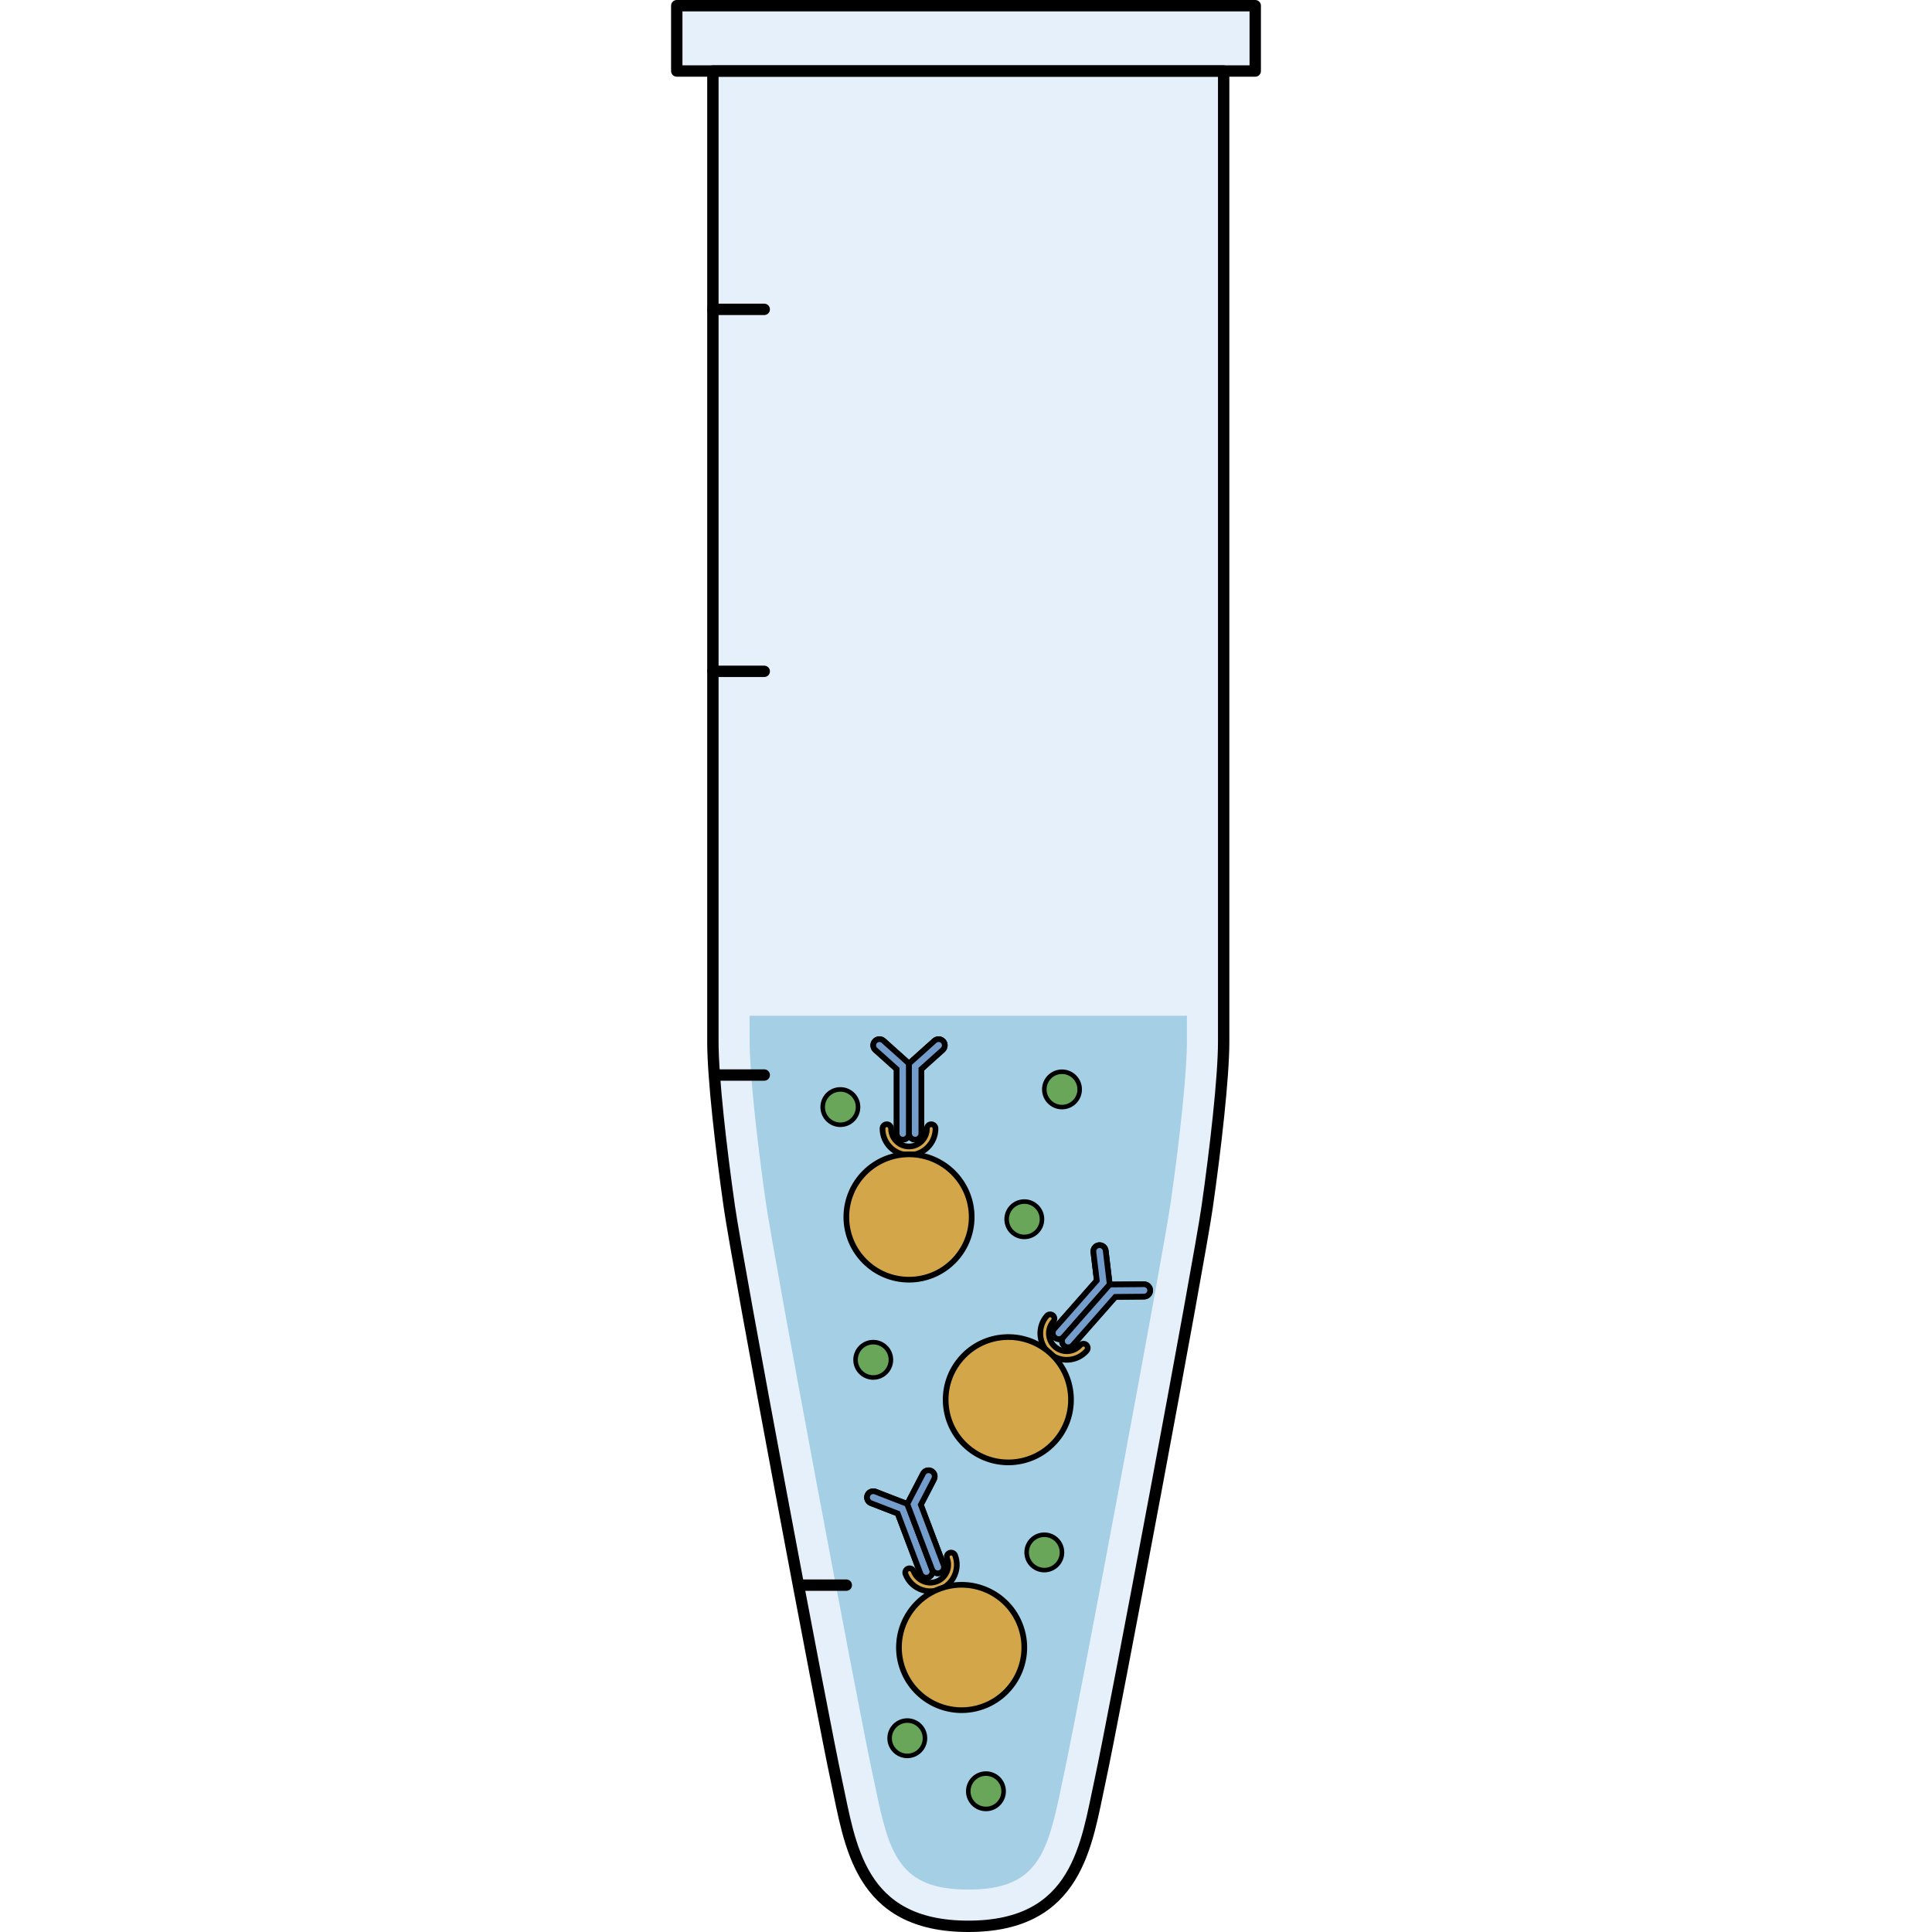 <?xml version="1.0" encoding="utf-8"?>
<!-- Created by: Science Figures, www.sciencefigures.org, Generator: Science Figures Editor -->
<!DOCTYPE svg PUBLIC "-//W3C//DTD SVG 1.1//EN" "http://www.w3.org/Graphics/SVG/1.1/DTD/svg11.dtd">
<svg version="1.1" id="Layer_1" xmlns="http://www.w3.org/2000/svg" xmlns:xlink="http://www.w3.org/1999/xlink" 
	 width="800px" height="800px" viewBox="0 0 103.809 340.025" enable-background="new 0 0 103.809 340.025"
	 xml:space="preserve">
<g>
	<g>
		<path opacity="0.1" fill="#006AD1" d="M52.306,12.5H7.357c0,0,0,164.486,0,170.836c0,6.349,1.448,18.913,2.898,29.063
			c1.451,10.148,16.434,89.895,18.851,101.011c2.415,11.116,3.866,25.615,23.199,25.615c19.331,0,20.781-14.499,23.198-25.615
			c2.415-11.116,17.397-90.862,18.849-101.011c1.45-10.15,2.9-22.715,2.9-29.063c0-6.35,0-170.836,0-170.836H52.306z"/>
		<path fill="none" stroke="#000000" stroke-width="2" stroke-linecap="round" stroke-linejoin="round" stroke-miterlimit="10" d="
			M52.306,12.5H7.357c0,0,0,164.486,0,170.836c0,6.349,1.448,18.913,2.898,29.063c1.451,10.148,16.434,89.895,18.851,101.011
			c2.415,11.116,3.866,25.615,23.199,25.615c19.331,0,20.781-14.499,23.198-25.615c2.415-11.116,17.397-90.862,18.849-101.011
			c1.45-10.15,2.9-22.715,2.9-29.063c0-6.35,0-170.836,0-170.836H52.306z"/>
		<path id="changecolor_22_" fill="#B6E5FE" d="M52.306,332.557c-12.072,0-13.904-6.152-16.338-17.943
			c-0.18-0.872-0.357-1.734-0.541-2.577c-2.426-11.165-17.346-90.618-18.766-100.552c-1.722-12.049-2.835-23.099-2.835-28.148
			v-4.562h76.957v4.562c0,5.05-1.112,16.1-2.835,28.148c-1.42,9.934-16.34,89.387-18.767,100.552
			c-0.183,0.843-0.361,1.705-0.54,2.577C66.209,326.404,64.376,332.557,52.306,332.557z"/>
		<path opacity="0.1" d="M52.306,332.557c-12.072,0-13.904-6.152-16.338-17.943c-0.18-0.872-0.357-1.734-0.541-2.577
			c-2.426-11.165-17.346-90.618-18.766-100.552c-1.722-12.049-2.835-23.099-2.835-28.148v-4.562h76.957v4.562
			c0,5.05-1.112,16.1-2.835,28.148c-1.42,9.934-16.34,89.387-18.767,100.552c-0.183,0.843-0.361,1.705-0.54,2.577
			C66.209,326.404,64.376,332.557,52.306,332.557z"/>
		
			<line fill="none" stroke="#000000" stroke-width="2" stroke-linecap="round" stroke-linejoin="round" stroke-miterlimit="10" x1="22.528" y1="278.978" x2="30.838" y2="278.978"/>
		
			<line fill="none" stroke="#000000" stroke-width="2" stroke-linecap="round" stroke-linejoin="round" stroke-miterlimit="10" x1="7.753" y1="189.201" x2="16.397" y2="189.201"/>
		
			<line fill="none" stroke="#000000" stroke-width="2" stroke-linecap="round" stroke-linejoin="round" stroke-miterlimit="10" x1="7.357" y1="118.154" x2="16.397" y2="118.154"/>
		
			<line fill="none" stroke="#000000" stroke-width="2" stroke-linecap="round" stroke-linejoin="round" stroke-miterlimit="10" x1="7.357" y1="54.445" x2="16.397" y2="54.445"/>
		<rect x="1" y="1" opacity="0.1" fill="#006AD1" width="101.809" height="11.5"/>
		
			<rect x="1" y="1" fill="none" stroke="#000000" stroke-width="2" stroke-linecap="round" stroke-linejoin="round" stroke-miterlimit="10" width="101.809" height="11.5"/>
	</g>
	
		<circle fill="#6AA659" stroke="#000000" stroke-width="0.8" stroke-linecap="round" stroke-miterlimit="10" cx="29.794" cy="194.844" r="3.111"/>
	
		<circle fill="#6AA659" stroke="#000000" stroke-width="0.8" stroke-linecap="round" stroke-miterlimit="10" cx="68.799" cy="191.732" r="3.111"/>
	
		<circle fill="#6AA659" stroke="#000000" stroke-width="0.8" stroke-linecap="round" stroke-miterlimit="10" cx="62.168" cy="214.58" r="3.111"/>
	
		<circle fill="#6AA659" stroke="#000000" stroke-width="0.8" stroke-linecap="round" stroke-miterlimit="10" cx="35.578" cy="239.323" r="3.111"/>
	
		<circle fill="#6AA659" stroke="#000000" stroke-width="0.8" stroke-linecap="round" stroke-miterlimit="10" cx="65.688" cy="273.22" r="3.111"/>
	
		<circle fill="#6AA659" stroke="#000000" stroke-width="0.8" stroke-linecap="round" stroke-miterlimit="10" cx="55.416" cy="315.256" r="3.111"/>
	
		<circle fill="#6AA659" stroke="#000000" stroke-width="0.8" stroke-linecap="round" stroke-miterlimit="10" cx="41.573" cy="305.922" r="3.111"/>
	<g>
		<g>
			<path fill="none" stroke="#000000" stroke-miterlimit="10" d="M47.891,183.251c-0.4-0.447-1.088-0.484-1.535-0.084l-4.482,4.017
				l-4.48-4.017c-0.447-0.4-1.135-0.363-1.537,0.084c-0.4,0.447-0.363,1.135,0.084,1.535l3.76,3.369v11.332
				c0,0.602,0.486,1.088,1.086,1.088c0.602,0,1.088-0.486,1.088-1.085c0.002,0.599,0.488,1.085,1.088,1.085
				c0.602,0,1.088-0.486,1.088-1.088v-11.332l3.758-3.369C48.254,184.386,48.293,183.698,47.891,183.251z"/>
			<path fill="#759DCB" d="M40.785,200.575c-0.6,0-1.086-0.486-1.086-1.088v-11.332l-3.76-3.369c-0.447-0.4-0.484-1.088-0.084-1.535
				c0.402-0.447,1.09-0.484,1.537-0.084l4.48,4.017v12.304C41.873,200.089,41.387,200.575,40.785,200.575z"/>
			<path fill="none" stroke="#000000" stroke-miterlimit="10" d="M40.785,200.575c-0.6,0-1.086-0.486-1.086-1.088v-11.332
				l-3.76-3.369c-0.447-0.4-0.484-1.088-0.084-1.535c0.402-0.447,1.09-0.484,1.537-0.084l4.48,4.017v12.304
				C41.873,200.089,41.387,200.575,40.785,200.575z"/>
			<path fill="#759DCB" d="M42.961,200.575c0.602,0,1.088-0.486,1.088-1.088v-11.332l3.758-3.369c0.447-0.4,0.486-1.088,0.084-1.535
				c-0.4-0.447-1.088-0.484-1.535-0.084l-4.482,4.017v12.304C41.873,200.089,42.361,200.575,42.961,200.575z"/>
			<path fill="none" stroke="#000000" stroke-miterlimit="10" d="M42.961,200.575c0.602,0,1.088-0.486,1.088-1.088v-11.332
				l3.758-3.369c0.447-0.4,0.486-1.088,0.084-1.535c-0.4-0.447-1.088-0.484-1.535-0.084l-4.482,4.017v12.304
				C41.873,200.089,42.361,200.575,42.961,200.575z"/>
		</g>
		<path fill="#D3A64A" stroke="#000000" stroke-linecap="round" stroke-miterlimit="10" d="M37.965,197.864
			c0.418,0,0.756,0.338,0.756,0.756c0,1.739,1.414,3.153,3.154,3.153c1.738,0,3.152-1.414,3.152-3.153
			c0-0.418,0.338-0.756,0.756-0.756s0.756,0.338,0.756,0.756c0,2.573-2.092,4.666-4.664,4.666c-2.574,0-4.666-2.093-4.666-4.666
			C37.209,198.202,37.547,197.864,37.965,197.864z"/>
		<circle fill="#D3A64A" stroke="#000000" stroke-linecap="round" stroke-miterlimit="10" cx="41.875" cy="214.19" r="11.03"/>
	</g>
	<g>
		<g>
			<path fill="none" stroke="#000000" stroke-miterlimit="10" d="M84.315,227.101c-0.005-0.601-0.496-1.083-1.098-1.078
				l-6.018,0.052l-0.709-5.975c-0.071-0.596-0.612-1.022-1.21-0.953c-0.595,0.071-1.021,0.613-0.95,1.208l0.595,5.014l-7.487,8.505
				c-0.398,0.452-0.354,1.138,0.096,1.534c0.451,0.397,1.139,0.354,1.534-0.096c-0.395,0.452-0.351,1.139,0.099,1.534
				c0.451,0.397,1.138,0.354,1.535-0.097l7.488-8.507l5.047-0.046C83.838,228.191,84.322,227.702,84.315,227.101z"/>
			<path fill="#759DCB" d="M67.534,235.407c-0.45-0.396-0.494-1.082-0.096-1.534l7.487-8.505l-0.595-5.014
				c-0.071-0.595,0.355-1.137,0.95-1.208c0.598-0.069,1.139,0.357,1.21,0.953l0.709,5.975l-8.131,9.235
				C68.673,235.762,67.985,235.805,67.534,235.407z"/>
			<path fill="none" stroke="#000000" stroke-miterlimit="10" d="M67.534,235.407c-0.45-0.396-0.494-1.082-0.096-1.534l7.487-8.505
				l-0.595-5.014c-0.071-0.595,0.355-1.137,0.95-1.208c0.598-0.069,1.139,0.357,1.21,0.953l0.709,5.975l-8.131,9.235
				C68.673,235.762,67.985,235.805,67.534,235.407z"/>
			<path fill="#759DCB" d="M69.167,236.846c0.451,0.397,1.138,0.354,1.535-0.097l7.488-8.507l5.047-0.046
				c0.601-0.005,1.085-0.494,1.078-1.096c-0.005-0.601-0.496-1.083-1.098-1.078l-6.018,0.052l-8.131,9.235
				C68.673,235.762,68.718,236.45,69.167,236.846z"/>
			<path fill="none" stroke="#000000" stroke-miterlimit="10" d="M69.167,236.846c0.451,0.397,1.138,0.354,1.535-0.097l7.488-8.507
				l5.047-0.046c0.601-0.005,1.085-0.494,1.078-1.096c-0.005-0.601-0.496-1.083-1.098-1.078l-6.018,0.052l-8.131,9.235
				C68.673,235.762,68.718,236.45,69.167,236.846z"/>
		</g>
		<path fill="#D3A64A" stroke="#000000" stroke-linecap="round" stroke-miterlimit="10" d="M67.209,231.509
			c0.313,0.277,0.344,0.753,0.067,1.066c-1.148,1.306-1.021,3.303,0.284,4.451c1.305,1.149,3.301,1.021,4.45-0.283
			c0.276-0.313,0.753-0.345,1.066-0.068c0.314,0.276,0.345,0.755,0.067,1.068c-1.7,1.931-4.653,2.119-6.584,0.419
			c-1.932-1.7-2.118-4.654-0.419-6.585C66.419,231.264,66.896,231.232,67.209,231.509z"/>
		<path fill="#D3A64A" stroke="#000000" stroke-linecap="round" stroke-miterlimit="10" d="M66.644,238.069
			c4.572,4.023,5.016,10.994,0.989,15.565c-4.024,4.573-10.993,5.016-15.566,0.992c-4.573-4.027-5.017-10.997-0.991-15.568
			C55.102,234.484,62.071,234.042,66.644,238.069z"/>
	</g>
	<g>
		<g>
			<path fill="none" stroke="#000000" stroke-miterlimit="10" d="M45.81,258.885c-0.531-0.276-1.188-0.068-1.465,0.465l-2.771,5.342
				l-5.61-2.17c-0.561-0.215-1.19,0.063-1.41,0.624c-0.215,0.56,0.064,1.189,0.624,1.405l4.708,1.821l4.01,10.598
				c0.215,0.563,0.84,0.845,1.402,0.633c0.562-0.212,0.846-0.84,0.633-1.401c0.215,0.561,0.842,0.844,1.402,0.632
				c0.562-0.212,0.845-0.839,0.634-1.402l-4.014-10.598l2.322-4.481C46.551,259.817,46.345,259.16,45.81,258.885z"/>
			<path fill="#759DCB" d="M45.297,277.603c-0.562,0.212-1.188-0.069-1.402-0.633l-4.01-10.598l-4.708-1.821
				c-0.56-0.216-0.839-0.846-0.624-1.405c0.219-0.561,0.849-0.839,1.41-0.624l5.61,2.17l4.356,11.509
				C46.143,276.763,45.858,277.391,45.297,277.603z"/>
			<path fill="none" stroke="#000000" stroke-miterlimit="10" d="M45.297,277.603c-0.562,0.212-1.188-0.069-1.402-0.633
				l-4.01-10.598l-4.708-1.821c-0.56-0.216-0.839-0.846-0.624-1.405c0.219-0.561,0.849-0.839,1.41-0.624l5.61,2.17l4.356,11.509
				C46.143,276.763,45.858,277.391,45.297,277.603z"/>
			<path fill="#759DCB" d="M47.332,276.833c0.562-0.212,0.845-0.839,0.634-1.402l-4.014-10.598l2.322-4.481
				c0.277-0.534,0.071-1.191-0.465-1.467c-0.531-0.276-1.188-0.068-1.465,0.465l-2.771,5.342l4.356,11.509
				C46.143,276.763,46.772,277.045,47.332,276.833z"/>
			<path fill="none" stroke="#000000" stroke-miterlimit="10" d="M47.332,276.833c0.562-0.212,0.845-0.839,0.634-1.402
				l-4.014-10.598l2.322-4.481c0.277-0.534,0.071-1.191-0.465-1.467c-0.531-0.276-1.188-0.068-1.465,0.465l-2.771,5.342
				l4.356,11.509C46.143,276.763,46.772,277.045,47.332,276.833z"/>
		</g>
		<path fill="#D3A64A" stroke="#000000" stroke-linecap="round" stroke-miterlimit="10" d="M41.699,276.065
			c0.392-0.147,0.826,0.05,0.974,0.439c0.616,1.626,2.44,2.449,4.066,1.832c1.627-0.614,2.448-2.438,1.833-4.065
			c-0.148-0.39,0.048-0.826,0.439-0.973c0.391-0.149,0.829,0.048,0.976,0.439c0.911,2.406-0.305,5.104-2.711,6.014
			c-2.407,0.912-5.105-0.307-6.015-2.712C41.112,276.649,41.308,276.214,41.699,276.065z"/>
		<path fill="#D3A64A" stroke="#000000" stroke-linecap="round" stroke-miterlimit="10" d="M47.232,279.636
			c5.695-2.157,12.063,0.714,14.218,6.411c2.157,5.698-0.714,12.063-6.41,14.221c-5.699,2.156-12.066-0.714-14.221-6.41
			C38.662,288.157,41.533,281.792,47.232,279.636z"/>
	</g>
</g>
</svg>